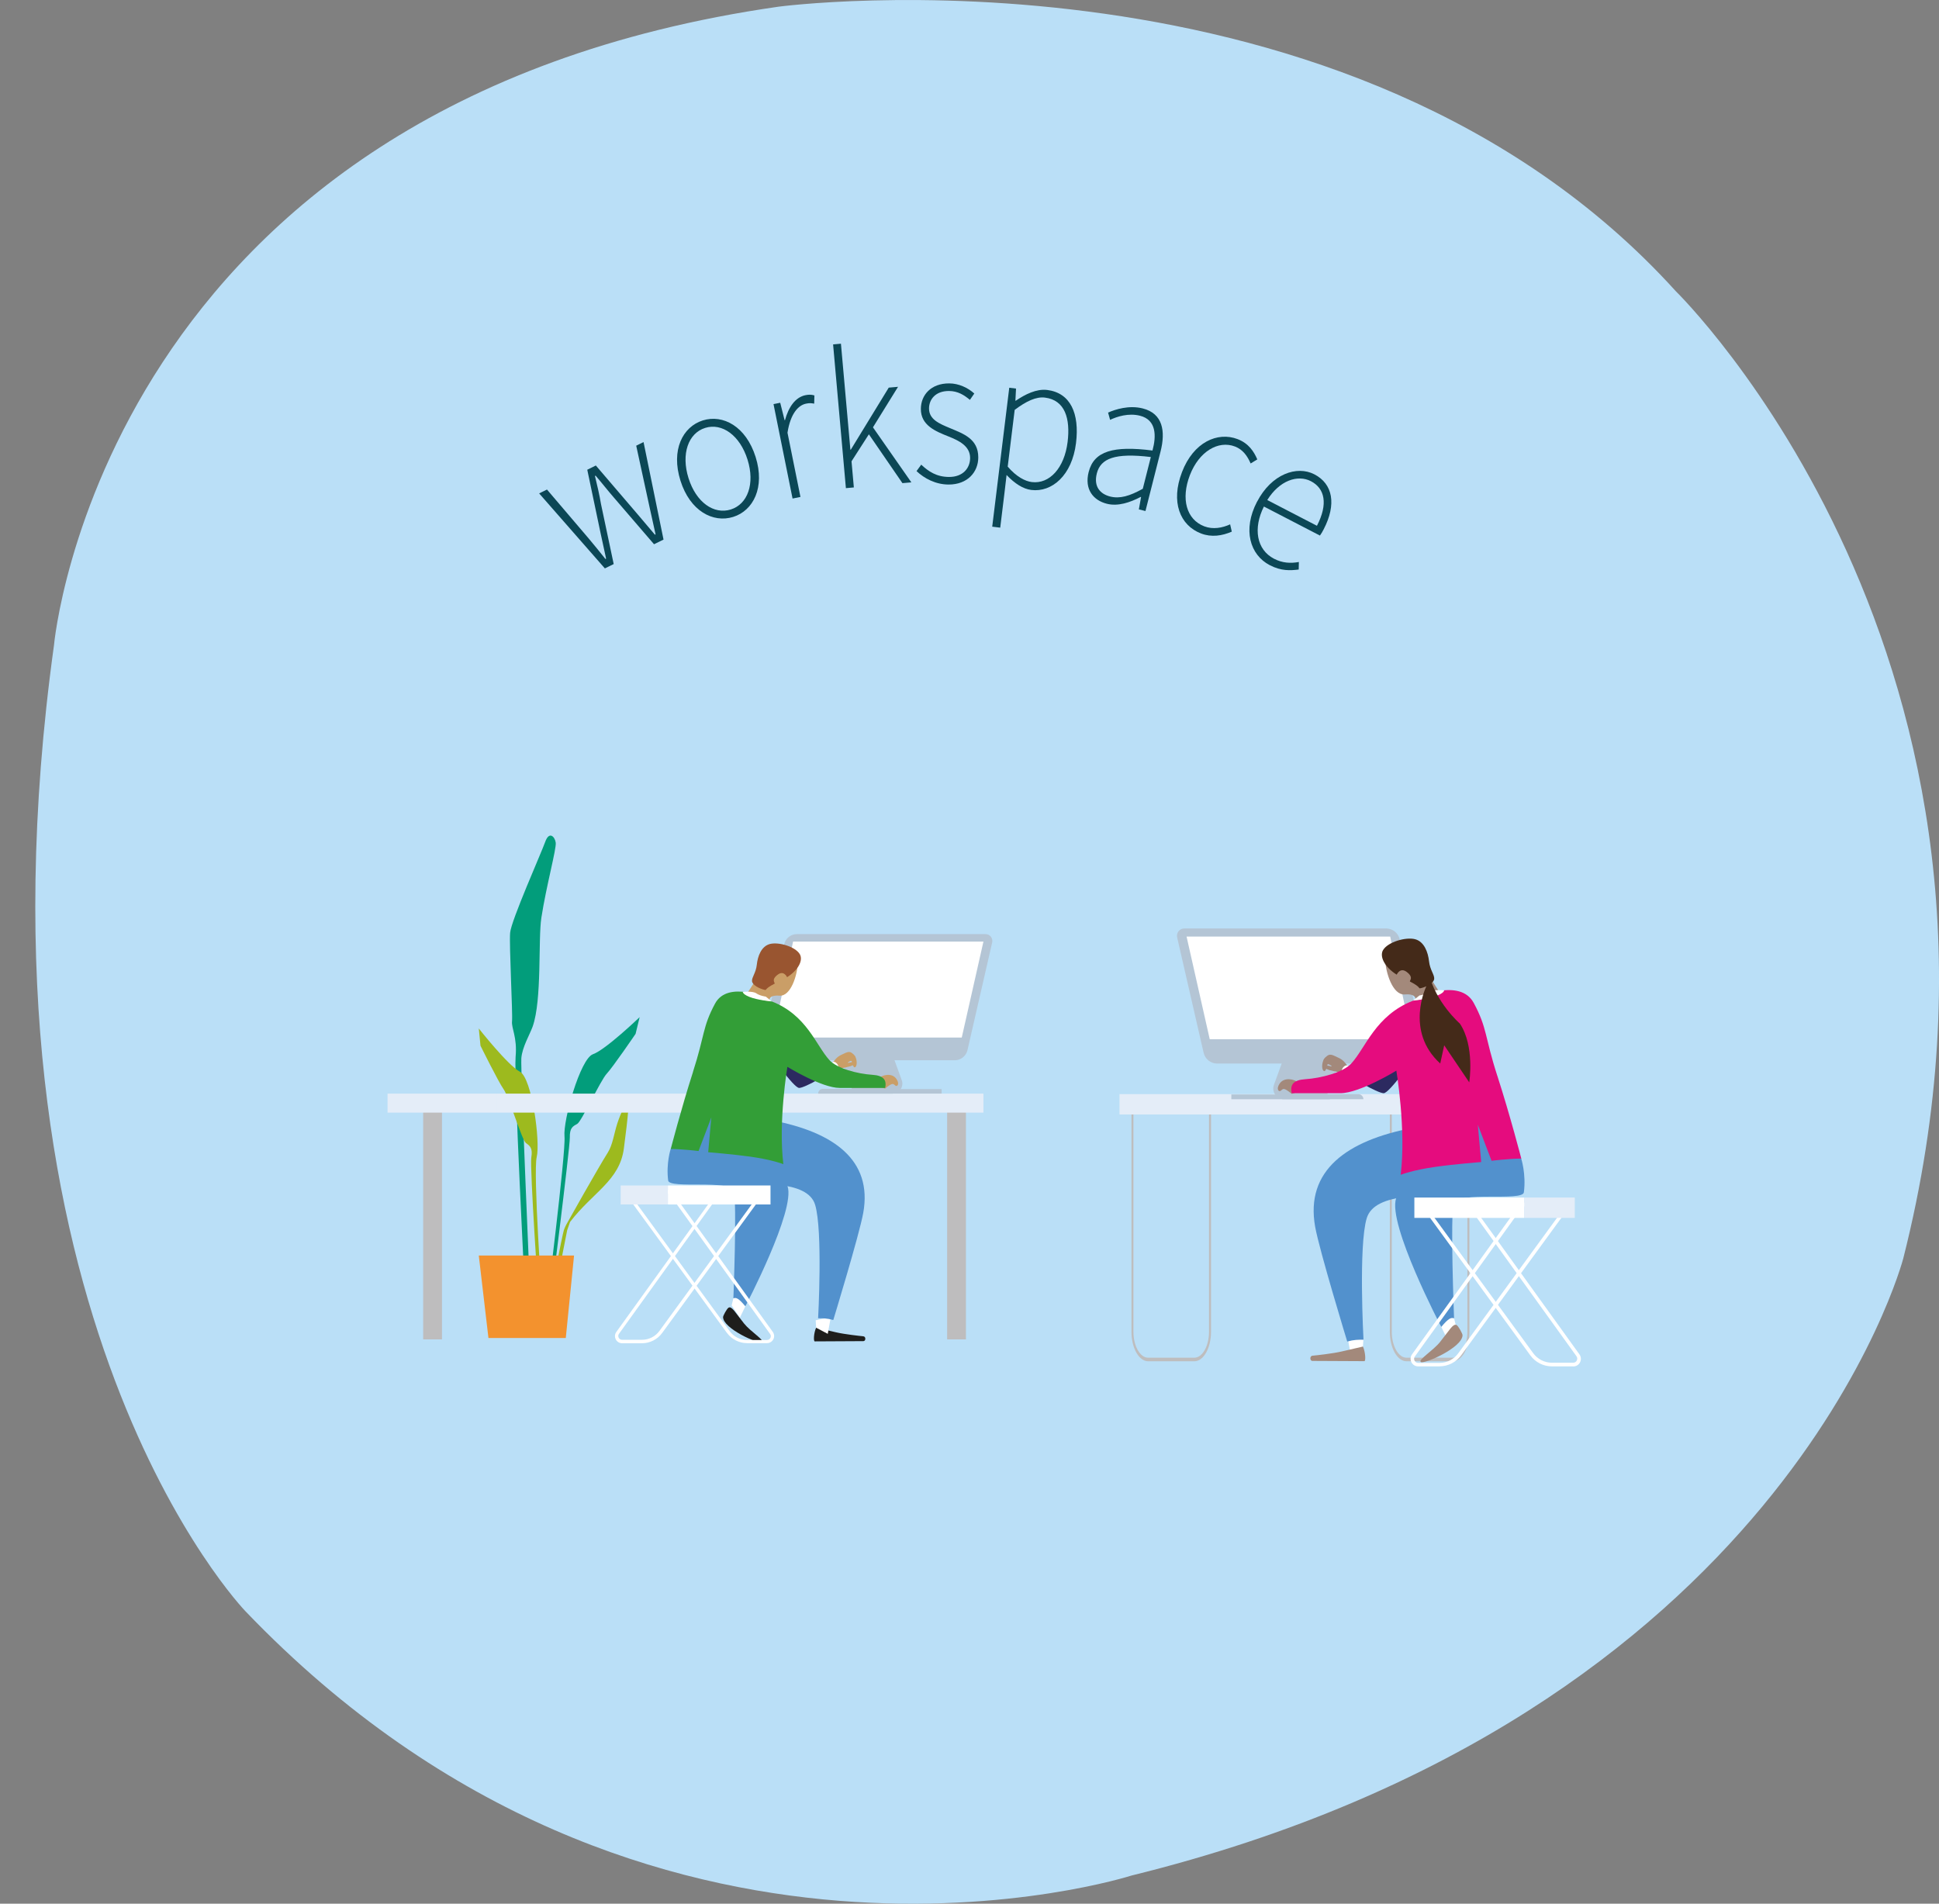 <?xml version="1.0" encoding="UTF-8"?><svg id="Layer_1" xmlns="http://www.w3.org/2000/svg" viewBox="0 0 375.54 368.72"><rect x="0" y="0" width="375.54" height="368.72" fill="#808080" stroke="none"/><path d="M150.74,1.3s110.59-14.73,173.84,55.12c0,0,73.38,71.54,44.04,187.32,0,0-23.02,88.36-149.48,119.53,0,0-93.7,30.12-171.61-51.2,0,0-55.1-56.98-37.07-187.13,0,0,9.35-104.86,140.29-123.64Z" fill="#badff7"/><g><path d="M104.43,95.56l1.51-.74,8.08,9.48c1.13,1.37,2.19,2.63,3.24,3.97l.13-.06c-.37-1.68-.71-3.3-1.09-5.03l-2.56-12.2,1.66-.82,8.11,9.47c1.15,1.37,2.22,2.62,3.33,3.93l.13-.06c-.37-1.68-.72-3.29-1.11-5.02l-2.64-12.16,1.42-.7,3.87,18.89-1.84,.9-7.8-9.07c-1.21-1.39-2.28-2.78-3.51-4.21l-.13,.06c.44,1.82,.86,3.6,1.17,5.44l2.46,11.62-1.71,.84-12.73-14.53Z" fill="#0b4756"/><path d="M131.79,93.1c-1.87-5.95,.43-10.44,4.33-11.67,3.9-1.22,8.36,1.14,10.23,7.09,1.85,5.89-.45,10.38-4.35,11.6-3.9,1.22-8.36-1.14-10.21-7.02Zm12.99-4.08c-1.47-4.69-4.93-7.17-8.21-6.14-3.27,1.03-4.69,5.04-3.22,9.73,1.47,4.69,4.91,7.1,8.19,6.07,3.27-1.03,4.71-4.98,3.24-9.66Z" fill="#0b4756"/><path d="M149.81,78.27l1.3-.26,.85,3.38,.08-.02c.67-2.48,1.98-4.43,3.96-4.83,.61-.12,1.12-.14,1.73,.05l-.04,1.59c-.61-.11-.93-.13-1.57,0-1.5,.3-3.02,1.91-3.6,5.63l2.51,12.44-1.53,.31-3.69-18.3Z" fill="#0b4756"/><path d="M161.33,66.71l1.54-.14,1.83,20.53h.08s7.35-12.02,7.35-12.02l1.8-.16-4.86,7.85,7.44,10.66-1.73,.15-6.5-9.46-3.36,5.23,.45,5.06-1.54,.14-2.48-27.85Z" fill="#0b4756"/><path d="M177.51,91.25l.91-1.25c1.43,1.33,2.97,2.37,5.39,2.38,2.68,.01,4.07-1.7,4.08-3.67,0-2.34-2.19-3.37-4.15-4.16-2.56-1.01-5.41-2.17-5.39-5.35,.01-2.69,1.96-4.96,5.5-4.94,1.82,0,3.61,.84,4.85,1.96l-.85,1.23c-1.14-.95-2.35-1.71-4.05-1.72-2.65-.01-3.86,1.66-3.87,3.38,0,2.13,1.99,2.95,4.01,3.79,2.63,1.11,5.54,2.07,5.53,5.71-.01,2.81-2.07,5.25-5.75,5.24-2.52-.01-4.7-1.18-6.22-2.61Z" fill="#0b4756"/><path d="M195.47,75.1l1.31,.16-.12,2.35h.08c1.83-1.24,4-2.33,6.07-2.08,4.52,.56,6.29,4.55,5.59,10.28-.77,6.29-4.68,9.58-8.66,9.09-1.6-.2-3.21-1.24-4.79-2.9l-.4,3.42-.83,6.78-1.55-.19,3.3-26.91Zm11.3,10.52c.56-4.55-.5-8.13-4.39-8.61-1.67-.21-3.58,.66-5.86,2.38l-1.35,10.99c1.69,1.97,3.4,2.84,4.67,2.99,3.43,.42,6.31-2.73,6.93-7.76Z" fill="#0b4756"/><path d="M210.86,91.39c1.02-4.02,4.8-5.1,12.35-4.13,.75-2.77,.81-5.92-2.42-6.74-2.22-.56-4.45,.16-5.79,.8l-.39-1.41c1.39-.61,4.05-1.48,6.72-.8,3.9,.99,4.43,4.43,3.45,8.31l-2.93,11.56-1.28-.32,.43-2.39-.08-.02c-2.06,1.07-4.39,1.87-6.55,1.32-2.61-.66-4.38-2.77-3.52-6.16Zm10.47,3.29l1.56-6.16c-6.98-.85-9.73,.29-10.46,3.17-.66,2.6,.69,4,2.58,4.48,1.89,.48,3.8-.1,6.32-1.5Z" fill="#0b4756"/><path d="M228.92,91.45c2.23-5.83,6.91-7.88,10.77-6.4,2.16,.83,3.17,2.42,3.82,3.93l-1.29,.79c-.62-1.44-1.5-2.7-3.04-3.29-3.24-1.24-6.97,.98-8.73,5.56-1.76,4.59-.67,8.57,2.78,9.9,1.7,.65,3.5,.31,5.02-.38l.32,1.41c-1.87,.82-3.94,1.13-5.95,.36-4.1-1.57-5.91-6.11-3.7-11.87Z" fill="#0b4756"/><path d="M243.46,97.19c2.8-5.4,7.72-7.07,11.1-5.32,3.58,1.85,4.33,5.79,1.8,10.66-.21,.41-.44,.82-.72,1.2l-10.85-5.62c-2.12,4.21-1.44,8.35,1.96,10.11,1.63,.85,3.23,.92,4.81,.63l-.03,1.46c-1.61,.2-3.39,.31-5.6-.84-3.85-2-5.29-6.87-2.48-12.28Zm11.6,4.65c2.19-4.23,1.54-7.24-1.17-8.64-2.55-1.32-6.09-.15-8.45,3.65l9.63,4.99Z" fill="#0b4756"/></g><g><path d="M167.22,259.76c-6.71,.04-9.1,.06-9.41,.05-.3,0-.19-1.7,.26-2.65,0,0,2.21,.5,3.84,.89,1.62,.38,4.71,.72,5.28,.77s.5,.94,.03,.94h0Z" fill="#1e1e1c"/><g><polygon points="160.32 258.35 158.07 257.16 157.98 255.72 160.91 255.08 160.32 258.35" fill="#fff"/><path d="M141.12,253.27c.64-.32,1.31,.99,2.99,3.08,1.26,1.57,4.05,3.26,3.47,3.62-.64,.41-7.54-2.63-7.54-4.87,0-.25,.74-1.65,1.08-1.83h0Z" fill="#1e1e1c"/><g><g><path d="M109.21,238.24c.27-.77,.76-1.57,.76-1.57,0,0,5.79-10.33,7.75-13.44,.95-1.51,1.19-3.61,1.82-5.58,.67-2.09,1.7-4.02,1.97-4.39,.48-.66,.14,2.93-.68,9.18-.82,6.24-6,8.47-10.42,14.23l-.56,1.6-2.75,13.97h-.73s2.57-13.23,2.84-13.99h0Z" fill="#9dba1e"/><path d="M123.89,197s-6.59,6.33-9.05,7.19c-2.46,.87-5.81,12.83-5.51,15.91,.3,3.08-3.64,34.22-3.64,34.22l.64,.15s4.08-32.22,4.03-34.13c-.04-1.91,.59-2.19,1.43-2.65,.84-.45,4.49-8.41,5.72-9.73,1.23-1.32,5.59-7.72,5.59-7.72l.79-3.26v.02h0Z" fill="#029d7b"/><path d="M101.73,251.4s-2.21-42.82-1.87-46.69c.35-3.86-.84-5.51-.69-6.93,.15-1.42-.57-14.71-.37-17.11,.2-2.39,6.02-15.43,6.79-17.6,.77-2.17,1.87-1.03,2.04,.13s-1.83,8.39-2.78,14.55c-.65,4.22,.15,15.89-1.69,21.09-.54,1.51-2.02,3.96-2.19,6.12s1.74,46.34,1.74,46.34l-.99,.1h.01Z" fill="#029d7b"/><path d="M92.73,199.2s5.65,7.18,7.97,8.38c2.31,1.2,3.98,13.51,3.25,16.52-.72,3.01,1.05,27.84,1.05,27.84l-.65,.06s-1.76-25.92-1.45-27.8c.31-1.88-.28-2.25-1.05-2.82s-3.28-8.95-4.32-10.42c-1.04-1.48-4.47-8.42-4.47-8.42l-.33-3.34Z" fill="#9dba1e"/><polygon points="94.6 259.15 109.58 259.15 111.18 243.18 92.73 243.18 94.6 259.15" fill="#f3922e"/></g><rect x="81.96" y="212.23" width="3.64" height="47.19" fill="#bebdbe"/><rect x="183.44" y="212.23" width="3.64" height="47.19" fill="#bebdbe"/><rect x="75.06" y="211.82" width="21.08" height="3.68" fill="#e4edf8"/><rect x="96.14" y="211.82" width="94.33" height="3.68" fill="#e4edf8"/><g><path d="M164.98,210.88l-3.4-9.34h10.28l2.79,7.68c.46,1.26-.48,2.6-1.82,2.6h-14.37c0-.52,.42-.93,.93-.93h5.59Z" fill="#b4c5d5"/><rect x="164.54" y="210.94" width="17.83" height=".87" fill="#b4c5d5"/><path d="M148.4,205.36h36.51c1.18,0,2.21-.82,2.47-1.97l4.78-20.84c.19-.84-.44-1.63-1.3-1.63h-36.51c-1.18,0-2.21,.82-2.47,1.97l-4.78,20.84c-.19,.84,.44,1.63,1.3,1.63Z" fill="#b4c5d5"/><polygon points="190.47 182.37 186.27 200.96 149.69 200.96 153.6 182.37 190.47 182.37" fill="#fff"/></g><path d="M161.41,206.8c-.05,.84-5.52,3.91-6.62,3.92s-5.9-6.97-5.9-6.97l2.83-1.69,3.84,3.57,4.97,.09,.88,1.08h0Z" fill="#2c2a60"/><polygon points="144.55 252.63 143.3 255.2 141.7 252.85 142.04 251.46 143.35 250.85 144.55 252.63" fill="#fff"/><path d="M171.42,210.84c1.54-1.25,1.53-.92,2.02-.56,.33,.24,.85-.3,.19-1.28-.9-1.34-2.78-.68-3.06-.4s-.93,1.65-.93,1.65l1.78,.6h0Z" fill="#ca9e67"/><path d="M165.58,204.54c.48,.78,.42,1.95,.06,2.15-.19,.1-.27,.02-.46-.37-.09-.18-.3-.65-.19-1.03,.13-.43,.59-.76,.59-.76h0Z" fill="#ca9e67"/><path d="M144.84,223.01c2.12,6.53,6.71,3.9,7.69,6.75,1.6,4.64-8.17,23.26-8.17,23.26-1.35-1.63-1.8-1.73-2.32-1.56,0,0,.73-18.69,.06-20.75-.76-2.34-12.47-.37-12.69-2.06-.43-3.33,.49-6.12,.49-6.12l10.19-9.39,4.75,9.86h0Z" fill="#5291cd"/><path d="M161.4,207.31c1.84-.49,3.8-.76,3.74-1.21-.04-.32-.15-.34-.58-.27-.93,.16,.2-.36,.2-.36l.34,.04c.39-.59,1.04-.7-.12-1.57-.59-.44-1.19,0-1.91,.31-1.09,.48-1.31,1.06-1.78,1.5-.47,.45,.11,1.56,.11,1.56h0Z" fill="#ca9e67"/><path d="M160.67,207.6c.3-.09,.79-.19,1.45-.4,.74-.23-.03-1.69-.78-1.52l-1.34,.76,.67,1.16Z" fill="#fff"/><path d="M149.64,217.02c11.72,2.25,19.41,7.62,17.55,17.91-.78,4.3-5.8,20.74-5.8,20.74-1.2-.34-1.98-.34-2.94-.34,0,0,.93-16.98-.58-21.98-1.48-4.91-11.39-3.99-17.28-4.17,0,0-5.07-6.61-4.58-11.91s13.63-.25,13.63-.25h0Z" fill="#5291cd"/><path d="M134.21,207.62c2.32-7.19,1.82-8.66,4.28-13.24,2.49-4.62,10.33-.94,10.33-.94,0,0,.45,.45,.65,.52,6.8,2.65,8.55,8.5,11.16,11.36,1.49,1.63,5.42,2.67,8.36,2.86,2.1,.14,2.79,.97,2.44,2.54h-8.8c-3.49,0-10.13-4.09-10.13-4.09,0,0-1.79,10.6-.78,18.85,0,0-2.17-.86-6.38-1.45-3.29-.46-8.18-.86-8.18-.86l.61-6.75-2.48,6.52s-3.07-.38-5.38-.4c0,0,2.02-7.8,4.31-14.92h0Z" fill="#339e37"/><path d="M154.53,186.42c-.09,2.45-1.37,6.6-3.57,6.43-2.31-.18-1.92,1.07-1.92,1.07,0,0-4.84-.68-4.11-1.85,.89-1.42,1.51-2.17,1.72-3.14,.52-2.35,1.22-4.25,2.96-4.73,2.46-.67,4.97,.62,4.92,2.21h0Z" fill="#ca9e67"/><path d="M148.33,193.04l1.15,.93s-2.82-.26-4.35-.89c-.88-.36-1.19-.65-1.28-.96,0,0,1.92-.21,2.62,.27,.71,.5,1.88,.65,1.88,.65h-.02Z" fill="#fff"/><path d="M154.89,184.79c.71,1.16-.24,3.09-2.45,4.48,0,0-.6-1.39-1.8-.5-1.43,1.06-.4,1.64-.63,1.76-2.18,1.11-1.38,1.32-1.97,1.18-.93-.21-2.31-.9-2.39-1.67-.07-.76,.76-1.59,.93-3.21,.17-1.62,.87-3.56,2.54-3.99,1.67-.43,4.88,.49,5.77,1.95h0Z" fill="#995530"/><path d="M164.27,206.61c.81-.19,1.44-.46,1.32-.76-.13-.3-1.16,0-1.16,0l-.16,.76Z" fill="#ca9e67"/><g><path d="M119.26,259.41c-.24-.46-.2-1.01,.11-1.43l19.77-27.47,8.79,.67-19.69,27.01c-.91,1.24-2.36,1.98-3.9,1.98h-3.85c-.52,0-.99-.29-1.23-.75h0Zm20.19-28.26l-19.56,27.18c-.17,.23-.19,.52-.06,.77,.13,.25,.37,.4,.66,.4h3.85c1.33,0,2.6-.64,3.38-1.72l19.02-26.08-7.29-.55h0Z" fill="#fff"/><path d="M140.8,258.18l-19.69-27.01,8.79-.67,19.77,27.47c.3,.42,.35,.97,.11,1.43-.24,.46-.71,.75-1.23,.75h-3.85c-1.54,0-2.99-.74-3.9-1.98h0Zm-18.5-26.44l19.02,26.08c.78,1.08,2.05,1.72,3.38,1.72h3.85c.28,0,.53-.15,.66-.4s.11-.54-.06-.77l-19.56-27.18-7.28,.55h-.01Z" fill="#fff"/><rect x="120.21" y="229.61" width="9.15" height="3.68" fill="#e4edf8"/><rect x="129.36" y="229.61" width="19.87" height="3.68" fill="#fff"/></g></g></g></g><g><g><path d="M231.31,263.66h-8.94c-1.78,0-3.23-2.56-3.23-5.72v-44.4h15.41v44.4c0,3.15-1.45,5.72-3.23,5.72h-.01Zm-11.79-49.43v43.71c0,2.77,1.28,5.03,2.85,5.03h8.94c1.57,0,2.85-2.26,2.85-5.03v-43.71h-14.64Z" fill="#bebdbe"/><path d="M281.35,263.66h-8.94c-1.78,0-3.23-2.56-3.23-5.72v-44.4h15.41v44.4c0,3.15-1.45,5.72-3.23,5.72h0Zm-11.79-49.43v43.71c0,2.77,1.28,5.03,2.85,5.03h8.94c1.57,0,2.85-2.26,2.85-5.03v-43.71h-14.64Z" fill="#bebdbe"/><rect x="273.94" y="211.92" width="12.76" height="3.94" fill="#e4edf8"/><rect x="216.82" y="211.92" width="57.11" height="3.94" fill="#e4edf8"/></g><g><path d="M257.08,211.91l3.64-10h-11l-2.99,8.22c-.49,1.35,.51,2.78,1.95,2.78h15.38c0-.55-.45-1-1-1h-5.98Z" fill="#b4c5d5"/><rect x="238.48" y="211.98" width="19.08" height=".93" fill="#b4c5d5"/><path d="M274.82,206h-39.07c-1.26,0-2.36-.87-2.64-2.11l-5.12-22.31c-.21-.9,.47-1.75,1.39-1.75h39.07c1.26,0,2.36,.87,2.64,2.11l5.12,22.31c.21,.9-.47,1.75-1.39,1.75Z" fill="#b4c5d5"/><polygon points="229.81 181.4 234.3 201.29 273.44 201.29 269.25 181.4 229.81 181.4" fill="#fff"/></g><path d="M260.9,207.54c.05,.9,5.91,4.19,7.08,4.2s6.31-7.46,6.31-7.46l-3.02-1.81-4.11,3.82-5.31,.09-.94,1.16h-.01Z" fill="#2c2a60"/><polygon points="278.94 256.59 280.28 259.33 281.99 256.83 281.63 255.34 280.23 254.68 278.94 256.59" fill="#fff"/><path d="M250.19,211.87c-1.65-1.34-1.64-.98-2.16-.6-.36,.26-.91-.32-.21-1.37,.96-1.43,2.98-.73,3.28-.43s1,1.76,1,1.76l-1.91,.64h0Z" fill="#a3897b"/><path d="M256.44,205.12c-.51,.84-.45,2.09-.07,2.3,.2,.11,.29,.03,.49-.39,.09-.2,.32-.7,.21-1.1-.14-.46-.63-.81-.63-.81Z" fill="#a3897b"/><polygon points="261.55 262.08 263.97 260.81 264.07 259.26 260.92 258.58 261.55 262.08" fill="#fff"/><path d="M278.63,224.89c-2.27,6.98-7.18,4.17-8.23,7.22-1.71,4.97,8.74,24.9,8.74,24.9,1.45-1.74,1.92-1.85,2.48-1.67,0,0-.78-20-.06-22.2,.82-2.51,13.35-.39,13.58-2.2,.46-3.57-.52-6.55-.52-6.55l-10.91-10.05-5.09,10.55h0Z" fill="#5291cd"/><path d="M260.91,208.09c-1.97-.53-4.07-.82-4.01-1.3,.05-.34,.16-.37,.62-.29,1,.17-.21-.38-.21-.38l-.37,.05c-.42-.64-1.12-.75,.13-1.69,.63-.47,1.27,0,2.05,.34,1.17,.51,1.4,1.13,1.9,1.61,.51,.48-.11,1.67-.11,1.67h0Z" fill="#a3897b"/><path d="M261.7,208.4c-.32-.09-.85-.2-1.55-.42-.8-.25,.03-1.8,.83-1.63l1.43,.81-.72,1.24h.01Z" fill="#fff"/><path d="M282.1,256.64c-.69-.34-1.4,1.06-3.2,3.29-1.35,1.68-4.33,3.48-3.71,3.88,.69,.43,8.07-2.81,8.07-5.21,0-.27-.79-1.77-1.16-1.96h0Z" fill="#a3897b"/><path d="M273.5,218.48c-12.54,2.41-20.77,8.16-18.78,19.16,.83,4.6,6.21,22.2,6.21,22.2,1.29-.36,2.12-.36,3.15-.36,0,0-.99-18.17,.62-23.52,1.59-5.26,12.19-4.27,18.49-4.47,0,0,5.43-7.07,4.9-12.75s-14.59-.27-14.59-.27h0Z" fill="#5291cd"/><path d="M290.01,208.42c-2.49-7.7-1.94-9.26-4.58-14.16-2.66-4.95-11.06-1-11.06-1,0,0-.48,.48-.69,.56-7.28,2.84-9.15,9.09-11.95,12.15-1.59,1.74-5.8,2.85-8.94,3.06-2.25,.15-2.98,1.03-2.61,2.71h9.42c3.73,0,10.84-4.37,10.84-4.37,0,0,1.92,11.35,.84,20.17,0,0,2.32-.92,6.83-1.55,3.52-.5,8.76-.92,8.76-.92l-.65-7.22,2.66,6.98s3.29-.41,5.76-.43c0,0-2.16-8.34-4.62-15.96v-.02h-.01Z" fill="#e50c7e"/><path d="M268.26,185.73c.09,2.63,1.47,7.07,3.82,6.88,2.47-.19,2.06,1.15,2.06,1.15,0,0,5.18-.73,4.4-1.98-.95-1.52-1.61-2.33-1.84-3.36-.55-2.51-1.31-4.55-3.17-5.06-2.63-.72-5.32,.66-5.26,2.37h0Z" fill="#a3897b"/><path d="M274.9,192.82l-1.23,.99s3.02-.28,4.66-.96c.94-.39,1.27-.7,1.38-1.03,0,0-2.06-.23-2.8,.29-.76,.53-2.01,.7-2.01,.7h0Z" fill="#fff"/><path d="M267.88,183.99c-.75,1.24,.26,3.31,2.63,4.79,0,0,.64-1.49,1.92-.54,1.53,1.13,.43,1.76,.67,1.88,2.33,1.18,1.47,1.41,2.11,1.27,1-.23,2.48-.97,2.56-1.78,.08-.82-.81-1.7-1-3.43-.19-1.74-.93-3.81-2.71-4.27s-5.23,.52-6.18,2.09h0Z" fill="#442a19"/><path d="M257.84,207.34c-.87-.21-1.54-.49-1.41-.81,.14-.32,1.24,0,1.24,0l.17,.82h0Z" fill="#a3897b"/><path d="M254.17,263.59c7.19,.04,9.74,.06,10.07,.05,.32,0,.2-1.82-.27-2.83,0,0-2.37,.54-4.1,.95-1.73,.41-5.04,.77-5.65,.82s-.54,1.01-.04,1.01h0Z" fill="#a3897b"/><g><path d="M304.69,264.65h-4.12c-1.64,0-3.2-.79-4.17-2.12l-21.07-28.9,9.41-.71,21.16,29.4c.33,.45,.37,1.04,.12,1.54s-.76,.8-1.31,.8h-.02Zm-28.09-30.46l20.35,27.91c.84,1.15,2.19,1.84,3.62,1.84h4.12c.3,0,.57-.16,.7-.43,.14-.27,.11-.58-.06-.82l-20.93-29.09-7.8,.59h0Z" fill="#fff"/><path d="M278.79,264.65h-4.12c-.56,0-1.06-.31-1.31-.8-.25-.5-.21-1.08,.12-1.54l21.16-29.4,9.41,.71-21.07,28.9c-.97,1.33-2.53,2.12-4.17,2.12h-.02Zm16.17-31.01l-20.93,29.09c-.18,.25-.2,.55-.06,.82s.4,.43,.7,.43h4.12c1.43,0,2.78-.69,3.62-1.84l20.35-27.91-7.8-.59h0Z" fill="#fff"/><rect x="295.2" y="231.95" width="9.8" height="3.94" fill="#e4edf8"/><rect x="273.93" y="231.95" width="21.26" height="3.94" fill="#fff"/></g><path d="M276.25,191.02s-4.25,8.65,2.69,14.97l.77-3.53,4.85,7.18s1.12-7-1.82-11.39c0,0-4.71-4.09-6.05-9.84l-1.73,.05,1.29,2.56Z" fill="#442a19"/></g></svg>